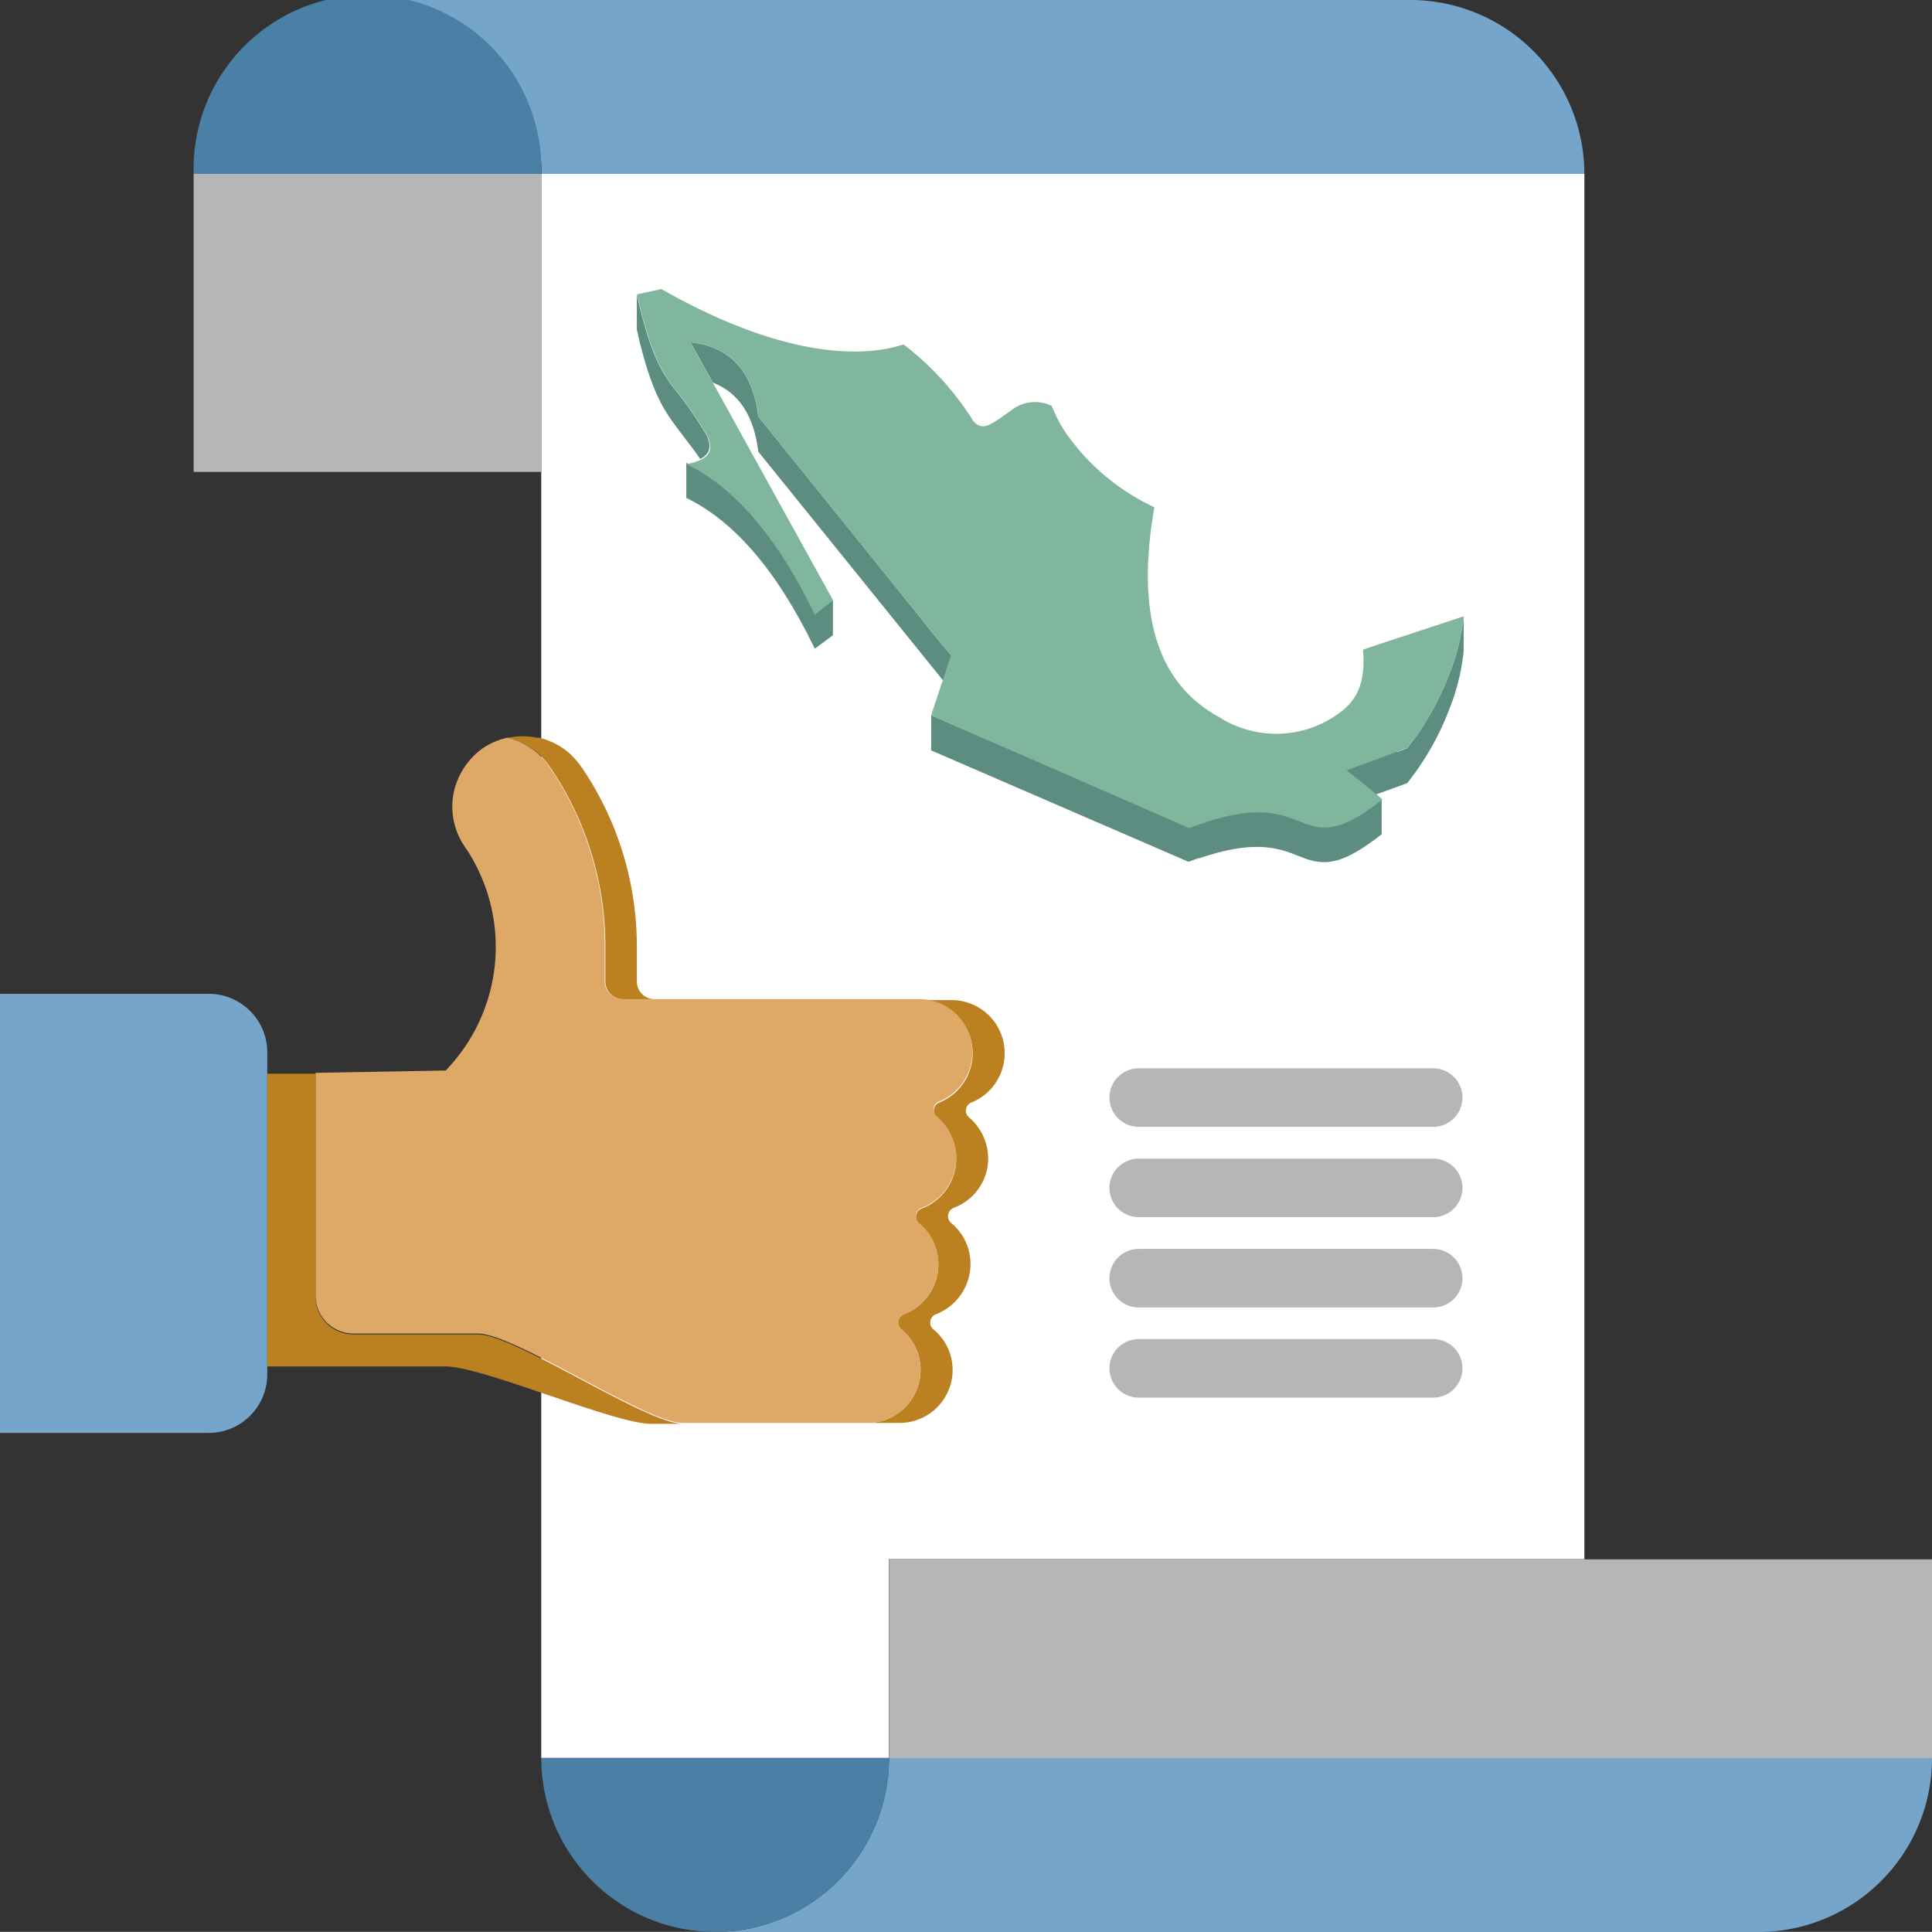<svg xmlns="http://www.w3.org/2000/svg" viewBox="0 0 132 131.99"><rect x="0" y="0" width="132" height="131.99" fill="#333333" stroke="none"/><defs><style>.cls-1{fill:#76a5cc;}.cls-2{fill:#fff;}.cls-3{fill:#b6b6b6;}.cls-4{fill:#4a80a6;}.cls-5{fill:none;stroke:#b6b6b6;stroke-linecap:round;stroke-miterlimit:10;stroke-width:4px;}.cls-6{fill:#bb8020;}.cls-7{fill:#dea867;}.cls-8{fill:#5d8d80;}.cls-9{fill:#80b69e;}</style></defs><g id="Capa_2" data-name="Capa 2"><g id="Porqué_SAI_ERP" data-name="Porqué SAI ERP"><g id="Contenido"><path class="cls-1" d="M108.25,11.88H37A11.88,11.88,0,0,0,25.1,0H96.37a11.9,11.9,0,0,1,11.88,11.88Z"/><polygon class="cls-2" points="108.25 11.88 108.25 106.53 60.73 106.53 60.73 120.11 36.98 120.11 36.98 11.88 108.25 11.88"/><path class="cls-1" d="M132,120.11A11.88,11.88,0,0,1,120.12,132H48.85a11.9,11.9,0,0,0,11.89-11.88Z"/><rect class="cls-3" x="60.74" y="106.54" width="71.26" height="13.58"/><path class="cls-4" d="M60.74,120.11a11.88,11.88,0,0,1-23.76,0Z"/><path class="cls-4" d="M37,11.88H13.23a11.88,11.88,0,1,1,23.75,0Z"/><rect class="cls-3" x="13.23" y="11.88" width="23.75" height="20.36"/><line class="cls-5" x1="77.8" y1="74.99" x2="97.92" y2="74.99"/><line class="cls-5" x1="77.8" y1="81.16" x2="97.92" y2="81.16"/><line class="cls-5" x1="77.8" y1="87.33" x2="97.92" y2="87.33"/><line class="cls-5" x1="77.8" y1="93.49" x2="97.92" y2="93.49"/><path class="cls-1" d="M0,67.9H14.26a4,4,0,0,1,4,4v22a4,4,0,0,1-4,4H0a0,0,0,0,1,0,0v-30A0,0,0,0,1,0,67.9Z"/><path class="cls-6" d="M46.66,97.28H44.47c-2.5,0-11.51-3.92-14-3.92H18.26v-20h3.29V88.57a2.59,2.59,0,0,0,2.6,2.6h8.5C35.15,91.17,44.16,97.28,46.66,97.28Z"/><path class="cls-6" d="M67.47,79.74a3.64,3.64,0,0,1-2.35,2.8.62.62,0,0,0-.16,1A3.61,3.61,0,0,1,66.25,87a3.68,3.68,0,0,1-2.32,2.8.61.61,0,0,0-.19,1,3.59,3.59,0,0,1,1.14,4,3.63,3.63,0,0,1-3.42,2.42H59.27a3.63,3.63,0,0,0,3.42-2.42,3.59,3.59,0,0,0-1.14-4,.61.61,0,0,1,.19-1A3.68,3.68,0,0,0,64.06,87a3.61,3.61,0,0,0-1.29-3.41.62.62,0,0,1,.16-1,3.64,3.64,0,0,0,2.35-2.8A3.7,3.7,0,0,0,64,76.33a.6.6,0,0,1,.17-1,3.63,3.63,0,0,0-1.25-7h2.19a3.63,3.63,0,0,1,1.25,7,.6.6,0,0,0-.17,1A3.7,3.7,0,0,1,67.47,79.74Z"/><path class="cls-6" d="M44.76,68.27H42.57a1.22,1.22,0,0,1-1.21-1.22V64.68A21.71,21.71,0,0,0,37.71,52.6a1,1,0,0,0-.13-.18,4.87,4.87,0,0,0-.58-.71,2.46,2.46,0,0,0-.33-.31,2,2,0,0,0-.36-.27,2.2,2.2,0,0,0-.38-.24c-.13-.08-.26-.14-.4-.21l-.4-.15h0a3.31,3.31,0,0,0-.42-.12,4.79,4.79,0,0,1,2,0,.44.44,0,0,1,.15,0h0a3.31,3.31,0,0,1,.42.12h0l.39.15a3.93,3.93,0,0,1,.41.21,2.2,2.2,0,0,1,.38.24,2.42,2.42,0,0,1,.36.27,3.26,3.26,0,0,1,.33.31,4.87,4.87,0,0,1,.58.71,1,1,0,0,1,.13.18,21.71,21.71,0,0,1,3.65,12.08v2.37A1.22,1.22,0,0,0,44.76,68.27Z"/><path class="cls-7" d="M65.28,79.74a3.64,3.64,0,0,1-2.35,2.8.62.62,0,0,0-.16,1A3.61,3.61,0,0,1,64.06,87a3.68,3.68,0,0,1-2.32,2.8.61.61,0,0,0-.19,1,3.59,3.59,0,0,1,1.14,4,3.63,3.63,0,0,1-3.42,2.42H46.66c-2.5,0-11.51-6.11-14-6.11h-8.5a2.59,2.59,0,0,1-2.6-2.6V73.3l8.89-.16v0h0A12.14,12.14,0,0,0,31.86,58a1.27,1.27,0,0,1-.13-.19A4.82,4.82,0,0,1,31,54.15a5,5,0,0,1,2.06-3.08,5,5,0,0,1,1.61-.67h0a3.31,3.31,0,0,1,.42.12h0l.4.15c.14.07.27.13.4.21a2.2,2.2,0,0,1,.38.24,2,2,0,0,1,.36.27,2.46,2.46,0,0,1,.33.31,4.87,4.87,0,0,1,.58.71,1,1,0,0,1,.13.18,21.71,21.71,0,0,1,3.65,12.08v2.37a1.22,1.22,0,0,0,1.21,1.22H62.9a3.63,3.63,0,0,1,1.25,7,.6.6,0,0,0-.17,1A3.7,3.7,0,0,1,65.28,79.74Z"/><path class="cls-8" d="M65,44.8c-.19.56-.37,1.13-.56,1.7L51.81,30.86q-.45-3.7-3.11-4.72c-.51-.91-1-1.83-1.52-2.75,2.71.28,4.26,2,4.63,5.07q5.41,6.7,10.81,13.42l1.25,1.56C64.24,43.89,64.61,44.34,65,44.8Z"/><path class="cls-8" d="M94.4,54.59V57c-2.45,1.91-3.67,2.18-5.1,1.7s-2.9-1.58-7.33-.07l-.08,0-.69.25L63.62,51.27v-2.4L81.2,56.5l.69-.25c4.49-1.55,6-.42,7.41,0S92,56.5,94.4,54.59Z"/><path class="cls-8" d="M47.84,31.36c-.48-.72-1.17-1.55-1.86-2.51s-1.59-2.35-2.47-6.34v-2.4c.88,4,1.68,5.25,2.47,6.34a24.73,24.73,0,0,1,2.32,3.33C48.59,30.45,48.56,31,47.84,31.36Z"/><path class="cls-8" d="M56.91,41v2.4l-1.24.92q-3.81-7.89-8.78-10.3v-2.4q5,2.41,8.78,10.3Z"/><path class="cls-8" d="M100,42.11v2.4a14.84,14.84,0,0,1-1,4,18.77,18.77,0,0,1-2.86,5l-2.1.76h0l-.68.51-2.26-1.13-.89-2L94.75,50l.69,1.38.5-.18.19-.07a18.77,18.77,0,0,0,2.86-5A14.84,14.84,0,0,0,100,42.11Z"/><path class="cls-9" d="M100,42.11a14.84,14.84,0,0,1-1,4,18.77,18.77,0,0,1-2.86,5l-.19.07-.5.18L92,52.63c.69.55,2.33,1.85,2.45,2-2.45,1.91-3.67,2.18-5.1,1.7s-2.92-1.59-7.41,0l-.69.25L63.62,48.87c.26-.79.52-1.58.79-2.37.19-.57.37-1.14.56-1.7-.36-.46-.73-.91-1.1-1.36l-1.25-1.56q-5.4-6.71-10.81-13.42c-.37-3.1-1.92-4.79-4.63-5.07.5.92,1,1.84,1.52,2.75L56.91,41,55.67,42q-3.81-7.89-8.78-10.3a3.46,3.46,0,0,0,1-.29c.72-.35.75-.91.46-1.58A24.73,24.73,0,0,0,46,26.45c-.79-1.09-1.59-2.35-2.47-6.34l1.66-.36c8,4.55,13.52,4.79,16.54,3.78a19.7,19.7,0,0,1,4.77,5.24c.68.75,1.23.21,2.52-.68a2.62,2.62,0,0,1,2.83-.36,1,1,0,0,0,.07.15,9.9,9.9,0,0,0,.8,1.55h0a15.21,15.21,0,0,0,6.15,5.23C77.23,44,80.45,47.43,83.3,49a7.26,7.26,0,0,0,7.9-.07c1.23-.8,2.16-1.89,1.92-4.54l.76-.26Z"/></g></g></g></svg>